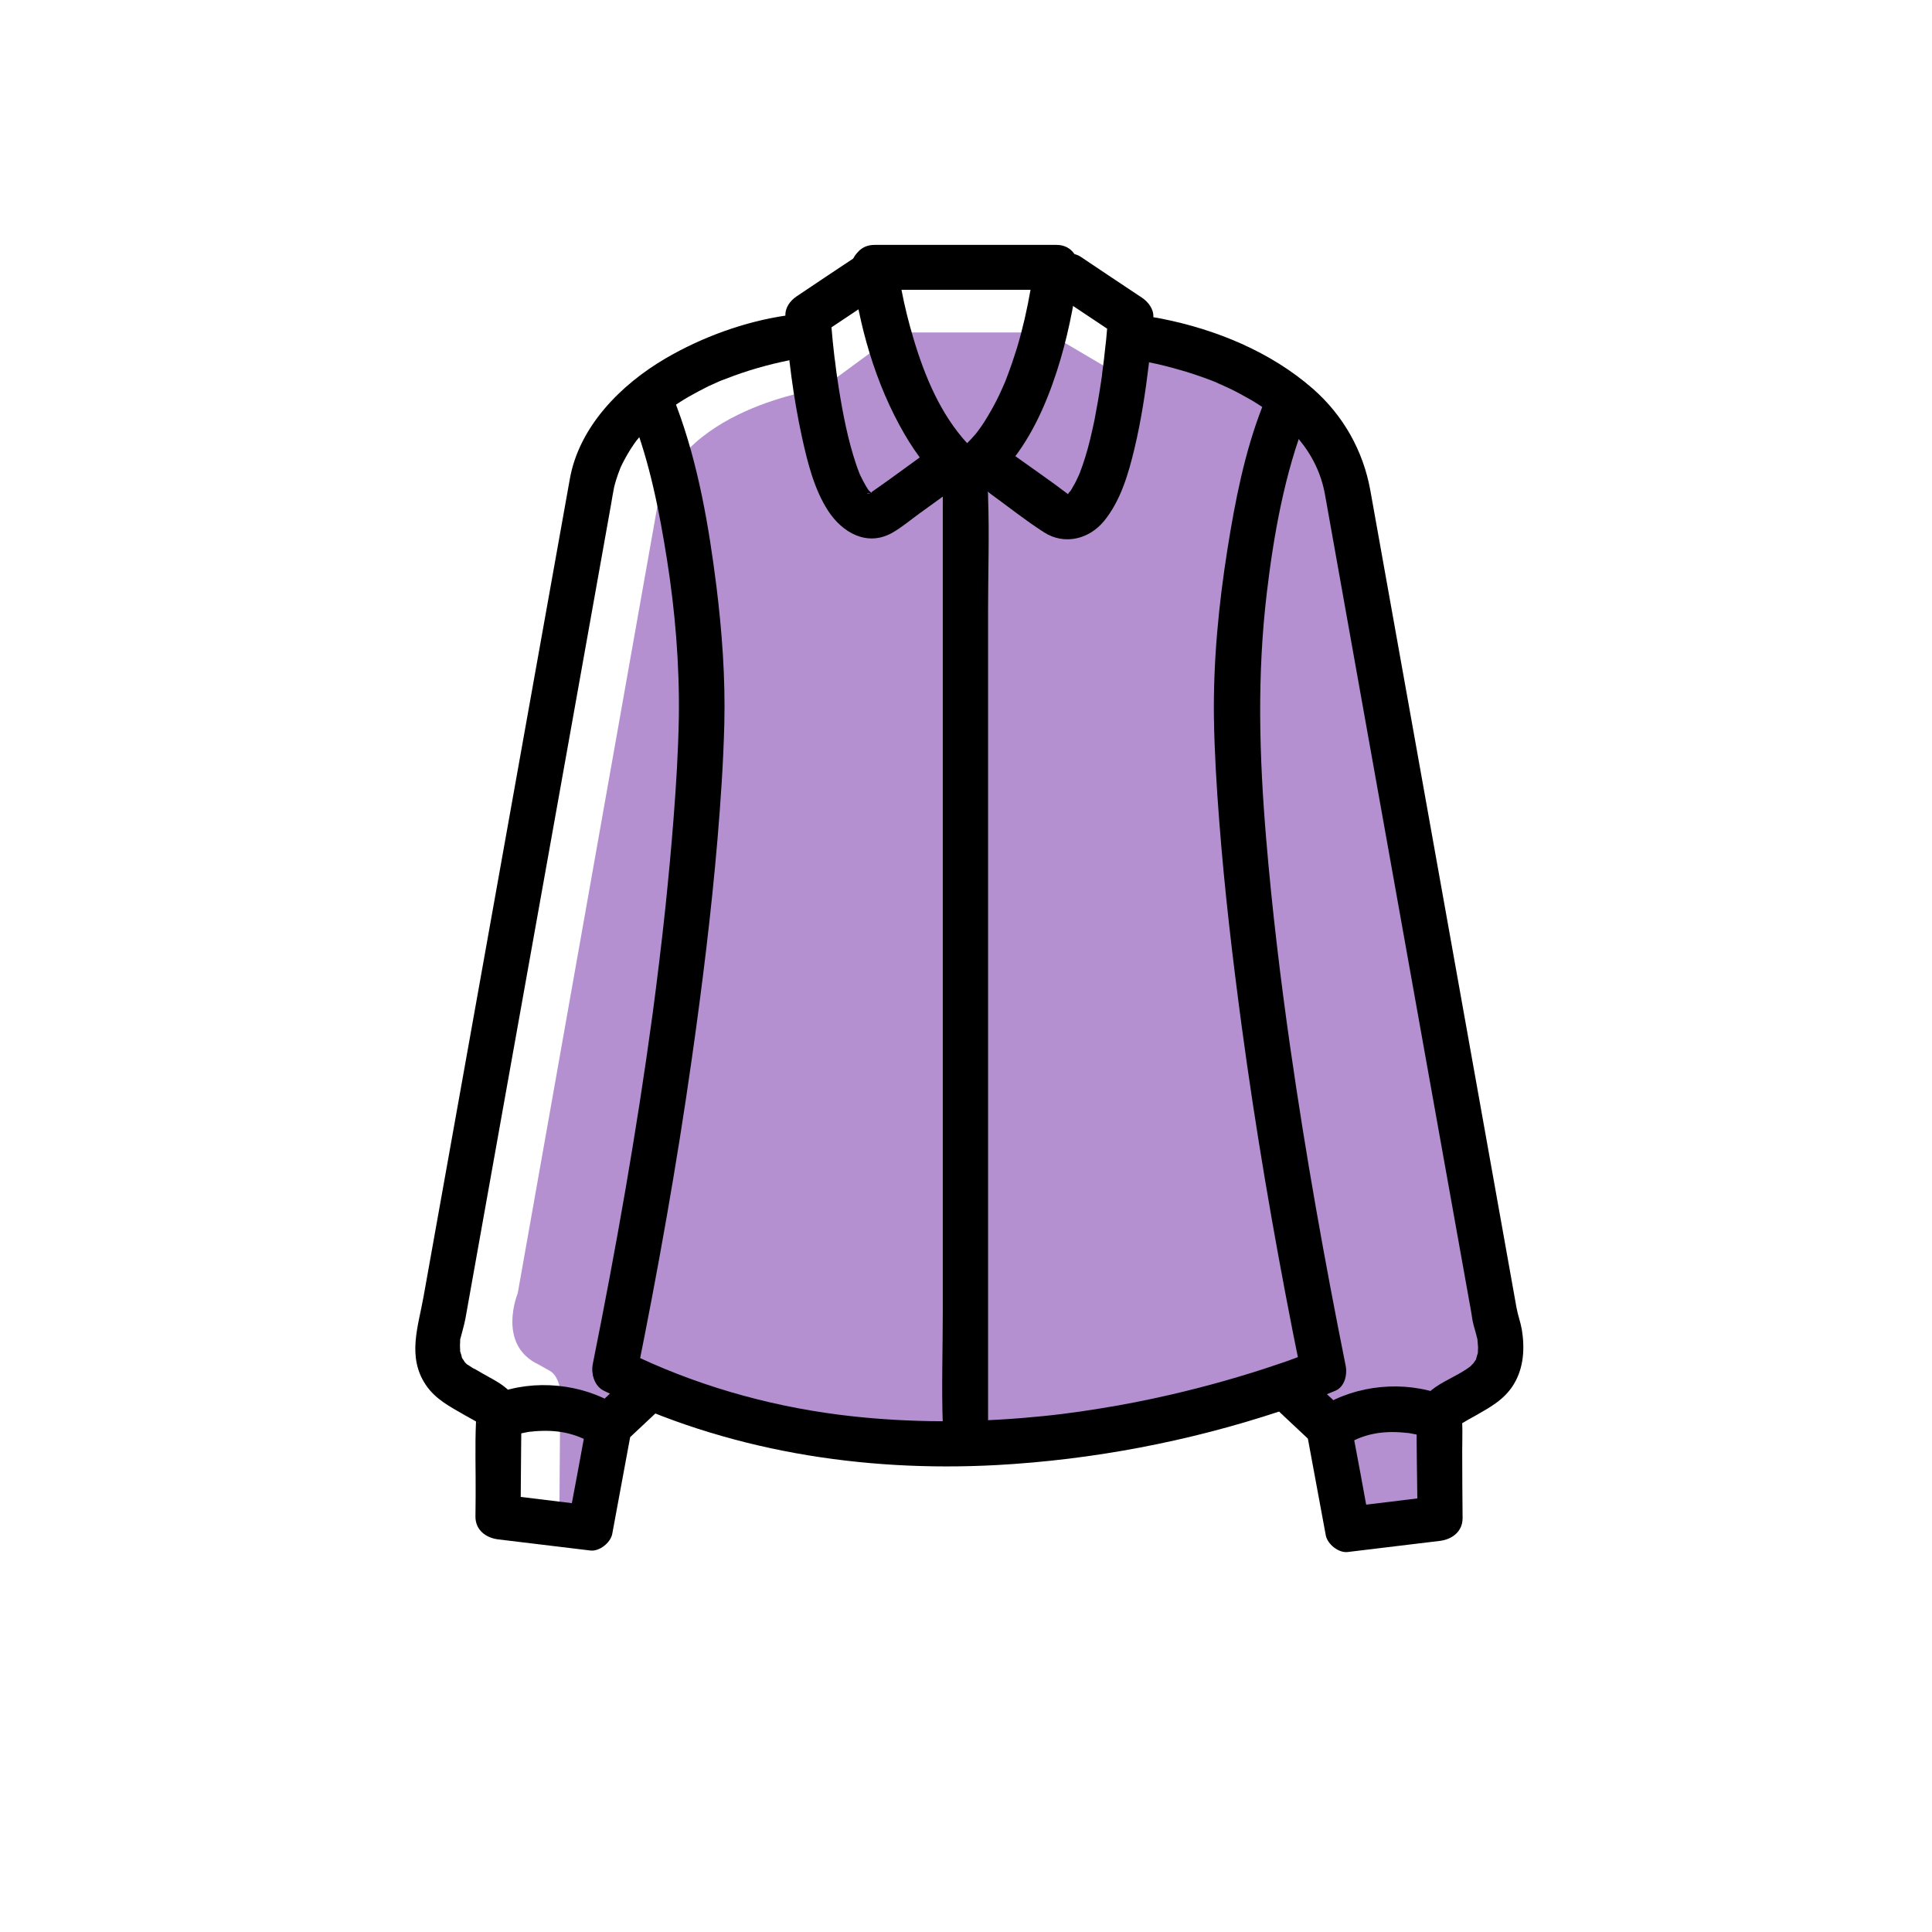 <?xml version="1.0" standalone="no"?><!DOCTYPE svg PUBLIC "-//W3C//DTD SVG 1.1//EN" "http://www.w3.org/Graphics/SVG/1.1/DTD/svg11.dtd"><svg t="1750083764733" class="icon" viewBox="0 0 1024 1024" version="1.1" xmlns="http://www.w3.org/2000/svg" p-id="4274" xmlns:xlink="http://www.w3.org/1999/xlink" width="128" height="128"><path d="M338.3 728.5L319 752.3l-8.7 48.2-13.8-0.2 0.4-54c1.9-16.6-5.6-19.8-5.6-19.8l-5.7-3.2c-22.5-10.5-11.2-37.8-11.2-37.8L348 270.7c8.6-54.2 87.3-64.6 87.3-64.6l40.7-29.9h79l37.7 22.2 23-17.3 73.8 35.3 17.2 40.1 86 442.4-11.2 37.8-20.2 9.6v51.2l-39.9 8.7-13-59.1-20.7-22.6s-97.3 41.6-177.3 38-172.1-34-172.1-34z" fill="#B490D0" p-id="4275"></path><path d="M560 129.8h-96.5c-3.9 0-6.8 1.5-8.8 3.8-2.2 2.2-3.6 5.1-3.2 8.2 3.5 30.4 12.5 61.8 27.9 88.3 6.3 10.8 14 21 23.5 29.1 4.5 3.9 9.3 4.2 14.5 1.9 5.9-2.6 11.2-8 15.4-12.7 13-14.7 21.3-33 27.3-51.5 5.5-16.9 9-34.4 11.4-52 1.1-7.5-2.9-15.1-11.5-15.1z m-26.7 71.1c-0.1 0.3-1.1 2.8-1.2 2.9-0.3 0.8-0.7 1.6-1 2.3-1 2.3-2.1 4.5-3.2 6.7-1.9 3.7-4 7.3-6.2 10.8-0.9 1.4-1.9 2.9-2.9 4.2-0.1 0.2-0.5 0.7-0.8 1.1-0.3 0.3-0.6 0.7-0.7 0.9-1.5 1.8-3.1 3.5-4.7 5.1-14-15.3-22.3-35-28.3-55-2.6-8.6-4.8-17.4-6.5-26.3h68.4c-1.8 10.3-4.1 20.5-7.1 30.5-1.8 5.8-3.7 11.4-5.8 16.8zM461.6 261.1zM460.4 259.9l-0.8-1.2c0.2 0.4 0.5 0.8 0.8 1.2z" p-id="4276"></path><path d="M506.7 244.7c-3-5.2-11.1-8.1-16.4-4.3-9 6.5-18 13.2-27.2 19.6-0.5 0.3-0.9 0.7-1.4 1h-0.1c0.3-0.1 0.5-0.2 0.4 0 0 0.1-0.1 0.1-0.2 0.2l-0.2-0.2-0.1 0.1c0.1 0 0.1-0.1 0.1-0.1-0.4-0.4-0.8-0.8-1.2-1.1 0.1 0.2 0.2 0.4 0.4 0.6-0.1-0.2-0.3-0.4-0.4-0.7-0.4-0.4-0.8-1-0.7-1.1-0.1-0.1-0.1-0.2-0.2-0.2-1.3-2.1-2.4-4.3-3.5-6.5-0.1-0.3-0.2-0.5-0.3-0.6-0.1-0.2-0.1-0.3-0.2-0.6-0.7-1.7-1.3-3.4-1.9-5.2-2.1-6.3-3.8-12.8-5.2-19.2-1.5-6.8-2.7-13.6-3.8-20.5-0.4-2.7-0.8-5.3-1.2-8 0-0.1-0.3-2.4-0.4-3.1-0.2-1.8-0.4-3.6-0.7-5.4-0.6-5.3-1.2-10.6-1.6-15.9l26.1-17.4c5.4-3.6 7.7-10.6 4.3-16.4-3.1-5.3-11-7.9-16.4-4.3-10.8 7.2-21.7 14.4-32.5 21.7-3.4 2.3-6.2 6-5.9 10.4 1.4 21.6 4.2 43.3 8.8 64.4 2.9 13.1 6.4 27.4 13.8 38.8 7.5 11.6 20.7 19.2 34 11.7 5.1-2.9 9.8-6.9 14.5-10.3 5-3.6 10.1-7.3 15.1-10.9 5.1-3.8 7.7-10.5 4.2-16.5z m-45.4 16.6c0.1 0 0.1 0 0 0 0.1 0 0.1 0 0 0h-0.1 0.1z m-0.1 0.1c-0.1 0-0.1 0 0 0-0.1 0-0.1 0 0 0z m0-0.1c-0.1 0-0.1 0 0 0l-0.1 0.1c-0.4 0-0.5 0-0.4 0.1-0.5 0.1-1 0.1-1 0.2 0-0.4 0.9-0.4 1.5-0.4z m-0.3 0.2c-0.8 0.7-0.5 0.4 0 0z" p-id="4277"></path><path d="M431.7 175.6c-1.9-6.9-8.3-9.3-14.8-8.4-22.2 3.2-44.9 11.5-64.2 22.8-23.6 13.8-45.8 36.1-50.7 64l-20.4 114c-11.3 63-22.5 126-33.8 189-7.8 43.4-15.5 86.8-23.3 130.2-2.8 15.8-8.8 31.8 1.1 46.7 5.2 7.8 13 11.7 20.8 16.2 1.9 1.1 3.8 2.1 5.7 3.2 0 0 0.1 0.1 0.2 0.1-0.6 13-0.1 26.2-0.2 39.3 0 3.7-0.1 7.4-0.1 11.2 0 7.1 5.6 11.2 12 12 16.3 2 32.6 3.9 48.9 5.9 4.8 0.6 10.7-4.1 11.6-8.8 3.2-17.1 6.3-34.2 9.5-51.3 4.8-4.5 9.7-9.1 14.5-13.6 11.3-10.6-5.7-27.5-17-17-5.3 4.9-10.7 9.7-15.8 14.8-4.8 4.7-5 10-6.2 16.3-2.1 11.5-4.2 23-6.4 34.5-9-1.1-18-2.2-27.1-3.3 0.1-8.2 0.1-16.5 0.2-24.7 0-5.8 0.2-11.5 0.1-17.3-0.2-9.5-6.6-15.6-14.4-20-2-1.1-3.9-2.2-5.9-3.3-1.3-0.7-2.5-1.5-3.8-2.2-0.5-0.3-1-0.5-1.6-0.8-0.4-0.2-3.4-2.3-2.9-1.8-0.5-0.5-1-0.9-1.4-1.4 0.1 0-1-1.5-1.1-1.7-0.1-0.2-0.2-0.3-0.3-0.4 0-0.1 0-0.2-0.1-0.4-0.2-0.9-0.5-2-0.8-2.8 0-0.1-0.1-0.2-0.1-0.3v-0.3c0-0.9-0.1-1.8-0.1-2.8 0-0.9 0.1-1.8 0.1-2.7v-0.7c0-0.1 0-0.1 0.1-0.2 0.9-3.6 2-7.1 2.7-10.8 6.7-37.7 13.5-75.3 20.2-113 11.2-62.4 22.3-124.7 33.5-187.1 7.8-43.8 15.7-87.7 23.5-131.5 0.5-3 1-6 1.6-9 0.3-1.2 0.6-2.4 1-3.6 0.6-2 1.3-4 2.1-6 0.1-0.3 0.3-0.6 0.3-0.8 0.6-1.3 1.3-2.7 2-4 1-1.9 2.1-3.8 3.3-5.7l1.8-2.7c0.1-0.1 1-1.4 1.2-1.7 2.7-3.4 5.7-6.6 8.9-9.6 1.6-1.4 3.1-2.8 4.8-4.2 0.1-0.1 1.3-1 1.6-1.3 0.6-0.5 1.2-0.9 1.8-1.4 3.4-2.4 6.9-4.7 10.5-6.8 3.5-2 7.1-3.9 10.7-5.7 1.8-0.8 3.5-1.6 5.3-2.4 0.3-0.1 1.4-0.6 1.7-0.7l2.4-0.9c10.7-4.2 21.9-7.4 33.2-9.7 1.7-0.3 3.4-0.7 5.2-0.9 6.5-0.7 10-8.8 8.4-14.5zM253.3 754.1c0-0.1-0.1-0.1-0.1-0.2 0.6 0.3 0.9 0.5 0.1 0.2z m-1-2.9v-0.4 0.4z" p-id="4278"></path><path d="M335 221.1c9.4 24 14.5 50.2 18.5 75.4 4.3 27.1 6.7 55.6 6.3 83.6-0.3 17.9-1.4 35.8-2.8 53.7-1.2 15.7-2.7 31.4-4.3 47-2 18.9-4.6 40.2-6.9 57.3-8.4 61.9-19.3 123.5-31.6 184.8-1.3 6.3 1.8 13 8.4 14.8 5.9 1.6 13.5-2 14.8-8.4 11.3-55.8 21.3-111.9 29.3-168.3 5.5-38.6 10.3-77.4 13.6-116.3 1.7-20.3 3.1-40.7 3.6-61 0.6-24.4-1.2-48.9-4.2-73.1-4-31.8-9.6-64.4-20.8-94.5-0.2-0.4-0.3-0.9-0.5-1.3-2.4-6-8-10.2-14.8-8.4-6 1.6-11 8.7-8.6 14.7zM269.2 761.7c1.5-0.5 3-1 4.5-1.4 1.7-0.4 3.4-0.8 5.1-1.1 1-0.2 2.1-0.4 3.1-0.5-2.6 0.4 1.3-0.1 1.5-0.1 11.4-0.9 21.3 0.7 31.3 6.9 13.1 8.3 25.2-12.5 12.1-20.7-18.3-11.5-43.6-13.9-63.9-6.2-6.1 2.3-10.2 8.1-8.4 14.8 1.5 5.7 8.6 10.6 14.7 8.3zM605.3 157.8c-10.8-7.2-21.7-14.4-32.5-21.7-5.4-3.6-13.3-1.1-16.4 4.3-3.4 5.9-1.1 12.8 4.3 16.4l26.1 17.4c-0.3 4-0.7 7.9-1.2 11.9-0.3 2.8-0.6 5.7-1 8.5-0.1 1-0.3 2-0.4 3.1-0.1 0.4-0.1 0.9-0.1 1.1-0.2 1.1-0.3 2.3-0.5 3.4-1 6.8-2.2 13.6-3.5 20.4-1.4 6.6-2.9 13.3-4.9 19.7-0.9 2.8-1.8 5.6-2.9 8.4-0.2 0.5-0.4 0.9-0.6 1.4-0.7 1.4-1.3 2.9-2.1 4.3-0.5 0.9-1.1 1.9-1.6 2.8-0.2 0.4-0.5 0.7-0.7 1.1-0.5 0.5-1 1-1.4 1.5l-0.1-0.1c-9.3-7.1-19-13.7-28.6-20.6-5.3-3.8-13.4-0.9-16.4 4.3-3.5 6-1 12.6 4.3 16.4 9.4 6.8 18.5 14.1 28.2 20.3 10.8 7 24 3.7 31.9-6 8.8-10.8 12.9-25 16.1-38.4 3.5-14.7 5.8-29.7 7.6-44.7 1-8.3 1.9-16.6 2.4-25 0.2-4.1-2.6-7.9-6-10.2z m-39.8 104.3z m0 0h-0.1 0.1z m-0.1 0.1c0.1 0 0.1-0.1 0 0 0.1-0.1 0.1 0 0 0z m1-0.7c0 0.1-0.2 0.3-0.5 0.4 0 0-0.1 0-0.1-0.1 0.3-0.3 0.6-0.5 0.6-0.3z m-1.3 1c-0.2 0.3-0.2 0.2 0 0z m1.7-0.3c1.7 0.2 0.9 0.2 0 0z" p-id="4279"></path><path d="M806.6 704.7c-0.7-4-2.1-7.6-2.8-11.5-6.8-38.2-13.7-76.5-20.5-114.7-11.3-63-22.5-126-33.8-189-7.7-43.2-15.5-86.4-23.2-129.6-3.8-21-14.3-39.7-30.5-53.9-22.3-19.5-51.3-31.4-80.2-37.1-1.7-0.3-3.4-0.7-5.2-0.9-6.4-0.9-12.9 1.6-14.8 8.4-1.5 5.6 1.9 13.8 8.4 14.8 6.6 0.9 13.2 2.6 19.7 4.4 6.6 1.8 13.1 4 19.5 6.5 0.9 0.3 1.7 0.7 2.6 1.1-2.8-1.1 0.2 0.1 0.6 0.3 1.8 0.8 3.6 1.6 5.3 2.4 3.9 1.9 7.8 4 11.6 6.2 19.4 11.5 35 27.5 39 50.2 6.9 38.8 13.9 77.7 20.8 116.5 11.2 62.4 22.3 124.8 33.5 187.3 7.7 42.8 15.3 85.6 23 128.4 0.5 2.5 0.7 5.2 1.4 7.7 0.7 2.6 1.5 5.2 2.1 7.8-0.1-0.2 0.3 3.2 0.3 4 0 0.9-0.1 1.8-0.1 2.8v0.3c0 0.1-0.1 0.2-0.1 0.3-0.3 0.9-0.6 1.9-0.8 2.8 0 0.1-0.1 0.3-0.1 0.4-0.1 0.1-0.2 0.2-0.3 0.4-0.1 0.2-0.9 1.3-1.1 1.6-0.8 0.8-2 2-1.4 1.5-11.1 8.5-28.4 11.1-28.6 28.5-0.2 13.7 0.2 27.4 0.3 41v0.6c-9 1.1-18 2.2-27.1 3.3-2.1-11.5-4.2-23-6.4-34.5-1.1-6.1-1.3-11.5-6-16.1-5.2-5.1-10.7-10-16-15-11.3-10.6-28.3 6.4-17 17 4.8 4.5 9.7 9.1 14.5 13.6 3.2 17.1 6.3 34.2 9.5 51.3 0.9 4.6 6.7 9.4 11.6 8.8 16.3-2 32.6-3.9 48.9-5.9 6.4-0.8 12-4.9 12-12-0.1-11.9-0.2-23.8-0.2-35.7 0-4.9 0.2-9.8 0-14.7 0.1 0 0.2-0.1 0.2-0.1 2.1-1.3 4.3-2.5 6.5-3.7 7.9-4.5 15.6-8.6 20.5-16.6 5.5-8.9 6-19.4 4.4-29.2zM774 754.8c-0.7 0.4-0.4 0.2 0 0 0.1-0.1 0 0 0 0z" p-id="4280"></path><path d="M713.2 723.7C702 667.9 692 611.8 683.9 555.4c-5.1-35.6-9.7-73.5-12.8-110.8-3.7-44.1-4.9-86.8 0.4-130.9 3.6-30.2 9.4-62.9 20.8-91.8 2.4-6-2.6-13.2-8.4-14.8-6.8-1.9-12.4 2.3-14.8 8.4-9.4 24-14.5 50.2-18.5 75.4-4.7 29.6-7.6 59.7-7.2 89.7 0.3 18.1 1.4 36.3 2.8 54.3 2.8 36.7 7.1 73.2 12 109.6 7.3 54.1 16.5 107.9 27 161.4 0.9 4.5 1.8 8.9 2.7 13.4-3.6 1.4-7.3 2.7-11 3.9-18.5 6.3-37.4 11.6-56.4 16-12.6 2.9-25.2 5.4-37.9 7.4-7.3 1.2-13 2-19.4 2.8-7.2 0.9-14.5 1.6-21.7 2.2-32.3 2.6-64.9 2.3-97-1.8-38.9-5-77.2-16.1-112.4-33.4-5.8-2.9-13-1.6-16.4 4.3-3.1 5.3-1.5 13.5 4.3 16.4 64.6 31.8 136.9 43.3 208.5 39.4 50.8-2.8 101.6-12.5 149.9-28.5 9.9-3.3 19.8-6.8 29.4-10.9 5-2.1 6.4-8.7 5.4-13.4z" p-id="4281"></path><path d="M764.5 739.3c-20.3-7.7-45.6-5.3-63.9 6.2-13 8.2-1 29 12.1 20.7 9.9-6.3 19.9-7.9 31.3-6.9 0.5 0 4 0.5 1.5 0.1 1 0.1 2.1 0.3 3.1 0.5 1.7 0.3 3.4 0.7 5.1 1.1 1.5 0.4 3 0.8 4.5 1.4 6.1 2.3 13.2-2.5 14.8-8.4 1.8-6.7-2.4-12.4-8.5-14.7z" p-id="4282"></path><path d="M499.7 262.5v432.6c0 19.9-0.7 40 0 59.9v0.9c0 15.4 24 15.5 24 0v-49.3-117.8-142.4-123.1c0-19.9 0.7-40 0-59.9v-0.9c0-15.5-24-15.5-24 0z" p-id="4283"></path></svg>